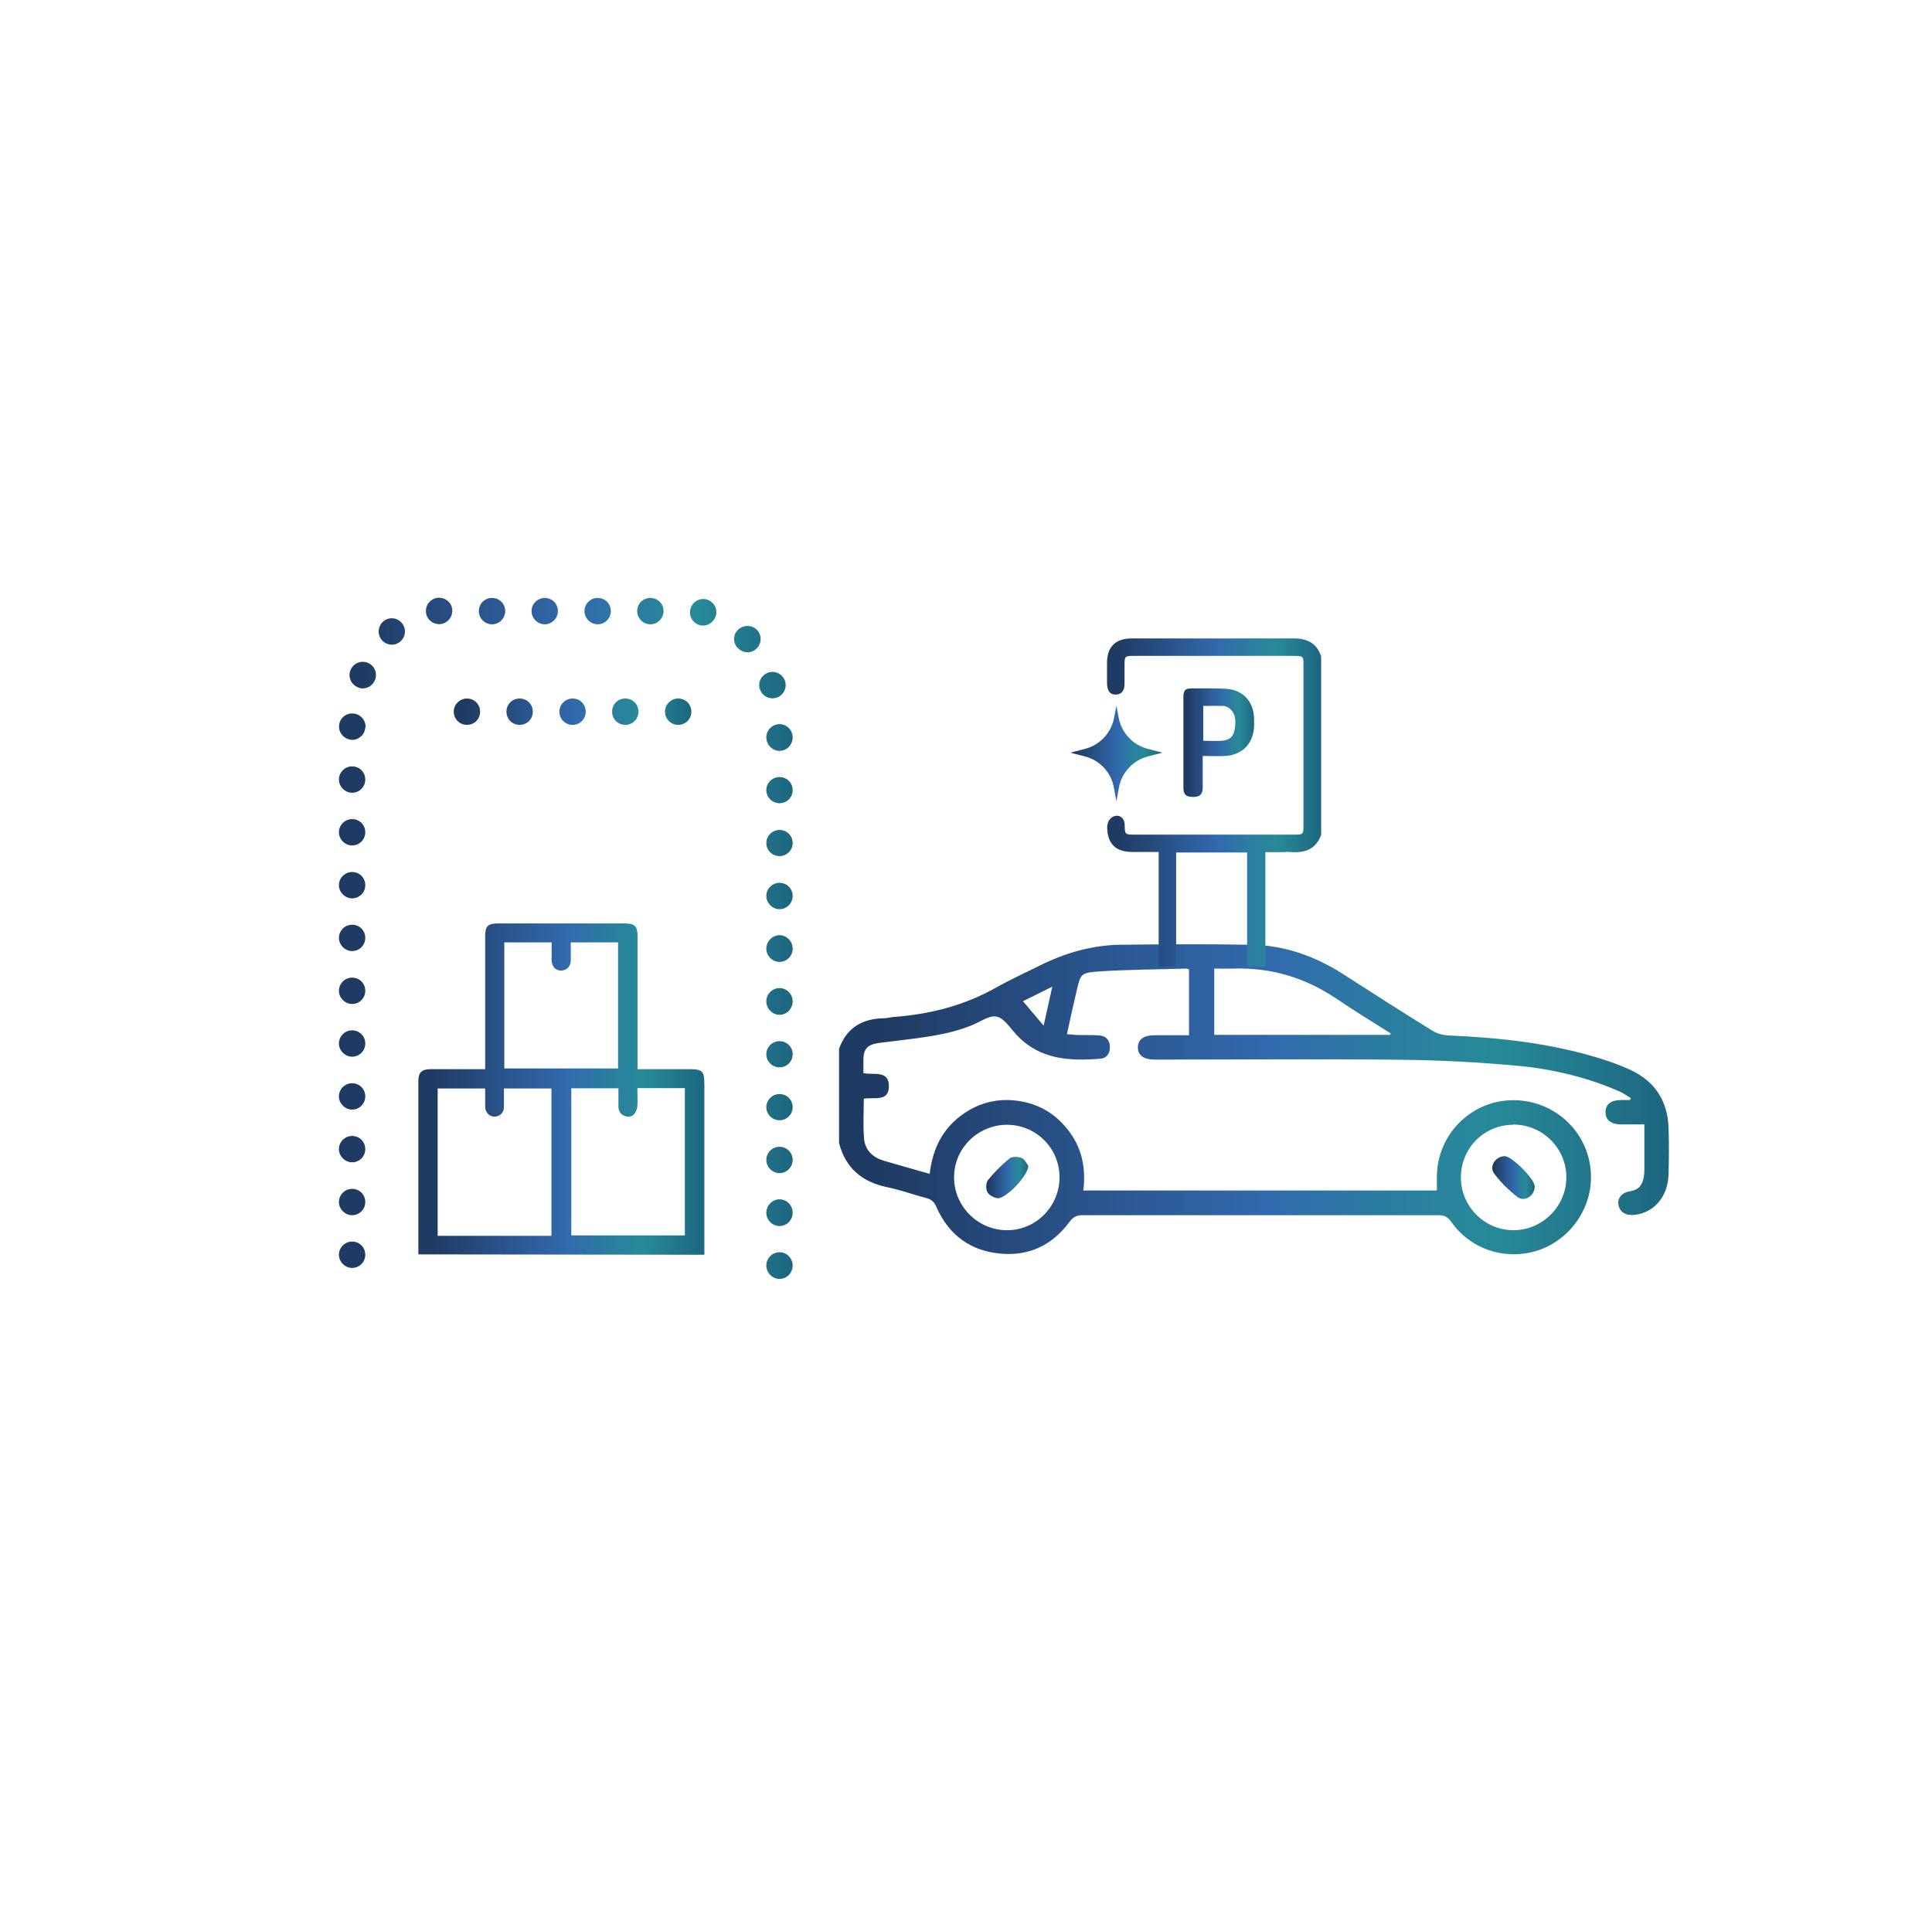 <svg width="107" height="106" viewBox="0 0 107 106" fill="none" xmlns="http://www.w3.org/2000/svg">
<g filter="url(#filter0_d_904_2387)">
<path d="M53.72 101.71C80.677 101.71 102.53 79.857 102.53 52.9C102.53 25.943 80.677 4.09 53.72 4.09C26.763 4.09 4.91 25.943 4.91 52.9C4.91 79.857 26.763 101.71 53.72 101.71Z" fill="white"/>
</g>
<path d="M64.379 41.69L63.569 41.9C62.749 42.12 62.12 42.79 61.969 43.62L61.83 44.39L61.69 43.62C61.539 42.78 60.91 42.11 60.09 41.9L59.279 41.69L60.09 41.48C60.91 41.27 61.539 40.6 61.7 39.77L61.83 39.09L61.959 39.77C62.12 40.6 62.749 41.27 63.569 41.48L64.379 41.69Z" fill="url(#paint0_linear_904_2387)"/>
<path d="M46.459 58.12C46.87 56.94 47.739 56.42 48.959 56.4C49.139 56.4 49.309 56.34 49.489 56.33C51.499 56.18 53.4 55.7 55.169 54.7C55.95 54.26 56.77 53.89 57.569 53.49C58.969 52.79 60.44 52.36 61.999 52.33C64.439 52.3 66.879 52.29 69.309 52.33C71.159 52.36 72.85 52.97 74.409 53.97C76.04 55.02 77.68 56.07 79.329 57.09C79.57 57.24 79.879 57.33 80.159 57.35C83.049 57.47 85.909 57.78 88.689 58.65C89.24 58.82 89.79 59.03 90.32 59.27C91.659 59.9 92.359 60.99 92.409 62.46C92.439 63.33 92.43 64.2 92.409 65.06C92.37 66.28 91.62 67.16 90.54 67.29C90.059 67.35 89.719 67.15 89.639 66.76C89.559 66.37 89.809 66.05 90.299 65.98C90.759 65.91 90.96 65.62 91.04 65.2C91.059 65.07 91.07 64.93 91.07 64.8C91.07 63.98 91.07 63.16 91.07 62.28C90.59 62.28 90.169 62.28 89.739 62.28C89.209 62.27 88.909 62.02 88.919 61.59C88.919 61.17 89.219 60.94 89.76 60.93C89.93 60.93 90.109 60.93 90.279 60.93C90.29 60.89 90.299 60.85 90.32 60.82C90.1 60.69 89.889 60.54 89.659 60.44C87.82 59.64 85.879 59.19 83.9 59.02C81.79 58.83 79.659 58.72 77.54 58.7C73.109 58.65 68.68 58.69 64.26 58.69C64.139 58.69 64.019 58.69 63.9 58.69C63.33 58.68 63.02 58.44 63.02 58.02C63.02 57.59 63.33 57.35 63.889 57.34C64.379 57.34 64.879 57.34 65.37 57.34C65.519 57.34 65.669 57.34 65.85 57.34V53.7C65.799 53.68 65.76 53.65 65.719 53.65C64.09 53.7 62.459 53.7 60.84 53.81C59.84 53.88 59.84 53.96 59.62 54.91C59.44 55.68 59.27 56.45 59.09 57.28C59.309 57.3 59.499 57.32 59.679 57.33C60.08 57.34 60.489 57.32 60.889 57.35C61.249 57.38 61.459 57.61 61.469 57.97C61.48 58.33 61.309 58.61 60.95 58.64C59.239 58.78 57.59 58.7 56.3 57.32C55.95 56.95 55.62 56.4 55.2 56.31C54.789 56.22 54.279 56.61 53.819 56.79C52.489 57.33 51.069 57.47 49.66 57.65C49.289 57.7 48.919 57.73 48.55 57.79C48.039 57.88 47.83 58.13 47.819 58.64C47.819 58.91 47.819 59.17 47.819 59.44C48.389 59.56 49.239 59.25 49.23 60.18C49.219 61.06 48.389 60.75 47.84 60.86C47.84 61.62 47.789 62.36 47.859 63.1C47.919 63.71 48.34 64.11 48.94 64.29C49.77 64.53 50.599 64.77 51.489 65.02C51.66 63.5 52.319 62.29 53.66 61.5C54.529 60.99 55.48 60.83 56.469 60.99C57.63 61.17 58.559 61.77 59.249 62.72C59.95 63.68 60.139 64.76 59.999 65.94H79.579C79.579 65.67 79.579 65.41 79.579 65.15C79.6 62.78 81.559 60.88 83.919 60.94C86.34 61 88.219 63 88.109 65.39C88.029 67.19 86.779 68.79 85.049 69.3C83.289 69.81 81.429 69.18 80.369 67.67C80.179 67.4 79.989 67.31 79.679 67.31C73.099 67.31 66.519 67.31 59.929 67.31C59.609 67.31 59.429 67.42 59.239 67.67C58.3 68.95 57.02 69.58 55.44 69.44C53.749 69.3 52.539 68.4 51.859 66.85C51.739 66.57 51.58 66.43 51.3 66.36C50.58 66.17 49.87 65.91 49.139 65.76C47.749 65.47 46.83 64.71 46.469 63.31V58.1L46.459 58.12ZM76.989 57.32C76.989 57.32 77.01 57.26 77.019 57.24C76.029 56.61 75.019 56 74.049 55.34C72.309 54.16 70.409 53.58 68.309 53.65C67.96 53.66 67.609 53.65 67.249 53.65V57.32H76.98H76.989ZM58.679 65.21C58.679 63.6 57.389 62.31 55.779 62.3C54.16 62.3 52.83 63.61 52.84 65.22C52.84 66.81 54.15 68.13 55.749 68.14C57.359 68.16 58.679 66.83 58.679 65.21ZM83.799 62.3C82.169 62.31 80.889 63.62 80.909 65.26C80.93 66.86 82.26 68.16 83.85 68.14C85.45 68.12 86.749 66.8 86.749 65.21C86.749 63.59 85.419 62.28 83.799 62.29V62.3ZM56.65 55.45C57.01 55.88 57.389 56.32 57.8 56.81C57.959 56.09 58.109 55.41 58.279 54.65C57.62 54.98 57.059 55.26 56.65 55.46V55.45Z" fill="url(#paint1_linear_904_2387)"/>
<path d="M56.95 64.57C56.95 65.14 55.669 66.43 55.239 66.37C55.029 66.34 54.77 66.19 54.679 66.02C54.59 65.85 54.599 65.51 54.719 65.36C55.08 64.92 55.48 64.52 55.919 64.16C56.059 64.05 56.389 64.06 56.58 64.14C56.76 64.22 56.87 64.47 56.95 64.57Z" fill="url(#paint2_linear_904_2387)"/>
<path d="M83.339 64.04C83.749 64.05 84.999 65.31 84.999 65.72C84.999 66.23 84.43 66.61 84.029 66.29C83.549 65.92 83.109 65.48 82.749 65C82.449 64.6 82.84 64.03 83.35 64.04H83.339Z" fill="url(#paint3_linear_904_2387)"/>
<path d="M23.17 69.47V68.18C23.17 66.39 23.17 61.67 23.17 59.89C23.17 59.4 23.35 59.23 23.84 59.22C24.75 59.22 25.65 59.22 26.56 59.22H26.87V58.89C26.87 57.13 26.87 53.61 26.87 51.85C26.87 51.3 27.02 51.15 27.57 51.15C29.91 51.15 32.249 51.15 34.599 51.15C35.15 51.15 35.31 51.3 35.31 51.85C35.31 53.62 35.31 57.14 35.31 58.91V59.22H35.61C36.44 59.22 37.28 59.22 38.11 59.22C38.92 59.22 39.01 59.31 39.01 60.11V69.5L23.17 69.48V69.47ZM27.91 60.28C27.91 60.64 27.91 60.99 27.91 61.33C27.91 61.63 27.67 61.85 27.39 61.85C27.11 61.85 26.89 61.63 26.87 61.33C26.87 61.21 26.87 61.08 26.87 60.96C26.87 60.73 26.87 60.51 26.87 60.29H24.24V68.45H30.54V60.29H27.93L27.91 60.28ZM35.3 60.28C35.3 60.62 35.32 60.95 35.3 61.27C35.29 61.42 35.22 61.59 35.12 61.71C34.98 61.87 34.77 61.89 34.569 61.8C34.359 61.71 34.26 61.54 34.25 61.31C34.25 60.97 34.25 60.62 34.25 60.28H31.64V68.43H37.93V60.27H35.3V60.28ZM34.23 59.18V52.2H31.61C31.61 52.55 31.61 52.87 31.61 53.2C31.6 53.54 31.38 53.76 31.07 53.76C30.77 53.76 30.56 53.53 30.55 53.19C30.55 52.86 30.55 52.54 30.55 52.2H27.93V59.18H34.23Z" fill="url(#paint4_linear_904_2387)"/>
<path d="M42.44 70.09C42.44 69.69 42.779 69.36 43.169 69.36C43.58 69.36 43.9 69.7 43.9 70.09C43.9 70.5 43.58 70.84 43.169 70.84C42.779 70.84 42.44 70.5 42.44 70.09ZM18.77 69.5C18.77 69.09 19.11 68.77 19.5 68.77C19.91 68.77 20.23 69.09 20.23 69.5C20.23 69.9 19.91 70.23 19.5 70.23C19.11 70.23 18.77 69.89 18.77 69.5ZM42.44 67.18C42.44 66.77 42.779 66.43 43.169 66.43C43.58 66.43 43.9 66.77 43.9 67.18C43.9 67.57 43.58 67.91 43.169 67.91C42.779 67.91 42.44 67.57 42.44 67.18ZM18.77 66.58C18.77 66.17 19.11 65.85 19.5 65.85C19.91 65.85 20.23 66.17 20.23 66.58C20.23 66.98 19.91 67.31 19.5 67.31C19.11 67.31 18.77 66.97 18.77 66.58ZM42.44 64.25C42.44 63.84 42.779 63.52 43.169 63.52C43.58 63.52 43.9 63.84 43.9 64.25C43.9 64.64 43.58 64.98 43.169 64.98C42.779 64.98 42.44 64.64 42.44 64.25ZM18.77 63.65C18.77 63.24 19.11 62.92 19.5 62.92C19.91 62.92 20.23 63.24 20.23 63.65C20.23 64.05 19.91 64.38 19.5 64.38C19.11 64.38 18.77 64.04 18.77 63.65ZM42.44 61.33C42.44 60.92 42.779 60.6 43.169 60.6C43.58 60.6 43.9 60.92 43.9 61.33C43.9 61.72 43.58 62.05 43.169 62.05C42.779 62.05 42.44 61.73 42.44 61.33ZM18.77 60.73C18.77 60.32 19.11 60 19.5 60C19.91 60 20.23 60.32 20.23 60.73C20.23 61.13 19.91 61.46 19.5 61.46C19.11 61.46 18.77 61.12 18.77 60.73ZM42.44 58.39C42.44 57.99 42.779 57.67 43.169 57.67C43.58 57.67 43.9 57.99 43.9 58.39C43.9 58.8 43.58 59.12 43.169 59.12C42.779 59.12 42.44 58.8 42.44 58.39ZM18.77 57.8C18.77 57.39 19.11 57.07 19.5 57.07C19.91 57.07 20.23 57.39 20.23 57.8C20.23 58.2 19.91 58.53 19.5 58.53C19.11 58.53 18.77 58.19 18.77 57.8ZM42.44 55.46C42.44 55.06 42.779 54.73 43.169 54.73C43.58 54.73 43.9 55.07 43.9 55.46C43.9 55.87 43.58 56.21 43.169 56.21C42.779 56.21 42.44 55.87 42.44 55.46ZM18.77 54.88C18.77 54.47 19.11 54.15 19.5 54.15C19.91 54.15 20.23 54.47 20.23 54.88C20.23 55.28 19.91 55.61 19.5 55.61C19.11 55.61 18.77 55.27 18.77 54.88ZM42.44 52.55C42.44 52.14 42.779 51.8 43.169 51.8C43.58 51.8 43.9 52.14 43.9 52.55C43.9 52.94 43.58 53.28 43.169 53.28C42.779 53.28 42.44 52.94 42.44 52.55ZM18.77 51.95C18.77 51.54 19.11 51.22 19.5 51.22C19.91 51.22 20.23 51.54 20.23 51.95C20.23 52.35 19.91 52.68 19.5 52.68C19.11 52.68 18.77 52.34 18.77 51.95ZM42.44 49.63C42.44 49.22 42.779 48.9 43.169 48.9C43.58 48.9 43.9 49.22 43.9 49.63C43.9 50.02 43.58 50.36 43.169 50.36C42.779 50.36 42.44 50.02 42.44 49.63ZM18.77 49.03C18.77 48.62 19.11 48.3 19.5 48.3C19.91 48.3 20.23 48.62 20.23 49.03C20.23 49.43 19.91 49.76 19.5 49.76C19.11 49.76 18.77 49.42 18.77 49.03ZM42.44 46.7C42.44 46.29 42.779 45.97 43.169 45.97C43.58 45.97 43.9 46.29 43.9 46.7C43.9 47.09 43.58 47.42 43.169 47.42C42.779 47.42 42.44 47.1 42.44 46.7ZM18.77 46.1C18.77 45.69 19.11 45.37 19.5 45.37C19.91 45.37 20.23 45.69 20.23 46.1C20.23 46.5 19.91 46.83 19.5 46.83C19.11 46.83 18.77 46.49 18.77 46.1ZM42.44 43.76C42.44 43.36 42.779 43.04 43.169 43.04C43.58 43.04 43.9 43.36 43.9 43.76C43.9 44.17 43.58 44.49 43.169 44.49C42.779 44.49 42.44 44.17 42.44 43.76ZM18.77 43.18C18.77 42.77 19.11 42.45 19.5 42.45C19.91 42.45 20.23 42.77 20.23 43.18C20.23 43.58 19.91 43.91 19.5 43.91C19.11 43.91 18.77 43.57 18.77 43.18ZM42.44 40.84C42.44 40.44 42.779 40.11 43.169 40.11C43.58 40.11 43.9 40.45 43.9 40.84C43.9 41.25 43.58 41.59 43.169 41.59C42.779 41.59 42.44 41.25 42.44 40.84ZM19.48 40.98C19.07 40.95 18.759 40.61 18.779 40.22C18.79 39.81 19.13 39.5 19.529 39.52C19.939 39.53 20.259 39.87 20.25 40.28H20.23C20.22 40.67 19.89 40.98 19.5 40.98H19.489H19.48ZM42.09 38.17H42.08C41.959 37.77 42.179 37.38 42.559 37.25C42.95 37.13 43.359 37.35 43.48 37.73C43.599 38.11 43.38 38.53 42.999 38.65C42.929 38.66 42.849 38.68 42.779 38.68C42.469 38.68 42.179 38.48 42.09 38.17ZM19.82 38.07C19.45 37.92 19.259 37.5 19.41 37.12C19.559 36.75 19.98 36.56 20.36 36.71C20.739 36.86 20.919 37.28 20.77 37.66C20.649 37.95 20.39 38.13 20.099 38.13C20.009 38.13 19.91 38.12 19.82 38.07ZM40.849 35.89C40.569 35.58 40.599 35.11 40.91 34.85C41.219 34.59 41.69 34.62 41.95 34.92C42.209 35.21 42.179 35.68 41.88 35.94C41.749 36.07 41.569 36.13 41.4 36.13C41.19 36.13 40.999 36.04 40.859 35.88L40.849 35.89ZM21.169 35.48C20.89 35.17 20.91 34.72 21.209 34.44C21.5 34.16 21.97 34.19 22.23 34.48C22.509 34.77 22.489 35.24 22.189 35.52C22.059 35.64 21.88 35.71 21.709 35.71C21.5 35.71 21.309 35.62 21.169 35.48ZM38.8 34.64C38.41 34.55 38.139 34.17 38.23 33.78C38.3 33.38 38.679 33.12 39.08 33.19C39.489 33.28 39.739 33.66 39.66 34.05C39.59 34.4 39.279 34.65 38.94 34.65C38.88 34.65 38.84 34.64 38.789 34.64H38.8ZM23.59 33.87C23.57 33.46 23.899 33.12 24.29 33.11C24.7 33.1 25.04 33.4 25.049 33.81C25.059 34.22 24.739 34.56 24.349 34.57H24.32C23.919 34.57 23.599 34.26 23.59 33.87ZM35.289 33.85C35.289 33.44 35.609 33.12 36.02 33.12C36.429 33.12 36.749 33.44 36.749 33.85C36.749 34.24 36.429 34.58 36.02 34.58C35.609 34.58 35.289 34.24 35.289 33.85ZM32.37 33.85C32.37 33.44 32.709 33.12 33.099 33.12C33.51 33.12 33.83 33.44 33.83 33.85C33.83 34.24 33.51 34.58 33.099 34.58C32.7 34.58 32.37 34.24 32.37 33.85ZM29.439 33.85C29.439 33.44 29.779 33.12 30.169 33.12C30.579 33.12 30.899 33.44 30.899 33.85C30.899 34.24 30.579 34.58 30.169 34.58C29.77 34.58 29.439 34.24 29.439 33.85ZM26.52 33.85C26.52 33.44 26.84 33.12 27.25 33.12C27.66 33.12 27.98 33.44 27.98 33.85C27.98 34.24 27.66 34.58 27.25 34.58C26.84 34.58 26.52 34.24 26.52 33.85Z" fill="url(#paint5_linear_904_2387)"/>
<path d="M36.83 39.42C36.83 39.01 37.169 38.69 37.559 38.69C37.969 38.69 38.289 39.01 38.289 39.42C38.289 39.83 37.969 40.15 37.559 40.15C37.16 40.15 36.83 39.83 36.83 39.42ZM33.9 39.42C33.9 39.01 34.219 38.69 34.63 38.69C35.039 38.69 35.359 39.01 35.359 39.42C35.359 39.83 35.039 40.15 34.63 40.15C34.219 40.15 33.9 39.83 33.9 39.42ZM30.98 39.42C30.98 39.01 31.32 38.69 31.709 38.69C32.12 38.69 32.44 39.01 32.44 39.42C32.44 39.83 32.12 40.15 31.709 40.15C31.309 40.15 30.98 39.83 30.98 39.42ZM28.049 39.42C28.049 39.01 28.369 38.69 28.779 38.69C29.189 38.69 29.509 39.01 29.509 39.42C29.509 39.83 29.189 40.15 28.779 40.15C28.369 40.15 28.049 39.83 28.049 39.42ZM25.13 39.42C25.13 39.01 25.47 38.69 25.86 38.69C26.27 38.69 26.59 39.01 26.59 39.42C26.59 39.83 26.27 40.15 25.86 40.15C25.459 40.15 25.13 39.83 25.13 39.42Z" fill="url(#paint6_linear_904_2387)"/>
<path d="M64.17 53.52V47.19H63.8C62.76 47.19 63.74 47.19 62.7 47.19C61.79 47.19 61.33 46.73 61.319 45.83C61.319 45.05 62.29 44.93 62.29 45.72C62.29 46.2 62.32 46.23 62.79 46.23C65.77 46.23 68.74 46.23 71.72 46.23C72.16 46.23 72.189 46.2 72.189 45.76C72.189 42.77 72.189 39.77 72.189 36.78C72.189 36.37 72.16 36.33 71.73 36.33C68.73 36.33 65.73 36.33 62.73 36.33C62.32 36.33 62.28 36.37 62.28 36.79C62.28 37.83 62.28 36.73 62.28 37.77C62.28 37.88 62.28 37.99 62.26 38.1C62.2 38.34 62.04 38.48 61.78 38.47C61.54 38.47 61.39 38.34 61.34 38.1C61.32 38 61.31 37.9 61.31 37.8C61.31 36.73 61.31 37.8 61.31 36.72C61.31 35.82 61.789 35.36 62.69 35.36C65.669 35.36 68.64 35.37 71.62 35.36C72.39 35.36 72.92 35.61 73.17 36.36V46.24C72.9 46.98 72.35 47.24 71.59 47.2C70.92 47.16 71.59 47.2 70.909 47.2H70.08V53.53H69.07V47.22H65.14V47.64C65.14 49.33 65.14 51.84 65.14 53.53H64.159L64.17 53.52Z" fill="url(#paint7_linear_904_2387)"/>
<path d="M66.61 41.87C66.61 42.49 66.61 43.06 66.61 43.62C66.61 44.001 66.45 44.151 66.06 44.141C65.68 44.141 65.54 44.001 65.54 43.62C65.54 41.95 65.54 40.291 65.54 38.62C65.54 38.251 65.63 38.13 66 38.13C66.63 38.13 67.26 38.12 67.89 38.151C68.8 38.2 69.4 38.81 69.45 39.721C69.46 39.971 69.47 40.23 69.43 40.48C69.29 41.3 68.73 41.81 67.89 41.87C67.48 41.901 67.059 41.87 66.6 41.87H66.61ZM66.64 39.09V41.031C67 41.031 67.34 41.06 67.68 41.031C68.11 40.99 68.309 40.8 68.379 40.401C68.45 39.971 68.469 39.531 68.07 39.221C67.99 39.16 67.87 39.111 67.77 39.1C67.4 39.09 67.03 39.1 66.64 39.1V39.09Z" fill="url(#paint8_linear_904_2387)"/>
<defs>
<filter id="filter0_d_904_2387" x="0.91" y="0.09" width="105.62" height="105.62" filterUnits="userSpaceOnUse" color-interpolation-filters="sRGB">
<feFlood flood-opacity="0" result="BackgroundImageFix"/>
<feColorMatrix in="SourceAlpha" type="matrix" values="0 0 0 0 0 0 0 0 0 0 0 0 0 0 0 0 0 0 127 0" result="hardAlpha"/>
<feOffset/>
<feGaussianBlur stdDeviation="2"/>
<feColorMatrix type="matrix" values="0 0 0 0 0 0 0 0 0 0 0 0 0 0 0 0 0 0 0.48 0"/>
<feBlend mode="normal" in2="BackgroundImageFix" result="effect1_dropShadow_904_2387"/>
<feBlend mode="normal" in="SourceGraphic" in2="effect1_dropShadow_904_2387" result="shape"/>
</filter>
<linearGradient id="paint0_linear_904_2387" x1="59.279" y1="41.74" x2="64.379" y2="41.74" gradientUnits="userSpaceOnUse">
<stop offset="0.05" stop-color="#203B63"/>
<stop offset="0.32" stop-color="#2A568F"/>
<stop offset="0.52" stop-color="#316AAE"/>
<stop offset="0.66" stop-color="#2B7DA0"/>
<stop offset="0.79" stop-color="#278A98"/>
<stop offset="1" stop-color="#1D6680"/>
</linearGradient>
<linearGradient id="paint1_linear_904_2387" x1="46.459" y1="60.9" x2="92.43" y2="60.9" gradientUnits="userSpaceOnUse">
<stop offset="0.05" stop-color="#203B63"/>
<stop offset="0.32" stop-color="#2A568F"/>
<stop offset="0.52" stop-color="#316AAE"/>
<stop offset="0.66" stop-color="#2B7DA0"/>
<stop offset="0.79" stop-color="#278A98"/>
<stop offset="1" stop-color="#1D6680"/>
</linearGradient>
<linearGradient id="paint2_linear_904_2387" x1="54.63" y1="65.22" x2="56.95" y2="65.22" gradientUnits="userSpaceOnUse">
<stop offset="0.05" stop-color="#203B63"/>
<stop offset="0.32" stop-color="#2A568F"/>
<stop offset="0.52" stop-color="#316AAE"/>
<stop offset="0.66" stop-color="#2B7DA0"/>
<stop offset="0.79" stop-color="#278A98"/>
<stop offset="1" stop-color="#1D6680"/>
</linearGradient>
<linearGradient id="paint3_linear_904_2387" x1="82.629" y1="65.22" x2="84.999" y2="65.22" gradientUnits="userSpaceOnUse">
<stop offset="0.05" stop-color="#203B63"/>
<stop offset="0.32" stop-color="#2A568F"/>
<stop offset="0.52" stop-color="#316AAE"/>
<stop offset="0.66" stop-color="#2B7DA0"/>
<stop offset="0.79" stop-color="#278A98"/>
<stop offset="1" stop-color="#1D6680"/>
</linearGradient>
<linearGradient id="paint4_linear_904_2387" x1="23.16" y1="60.31" x2="39" y2="60.31" gradientUnits="userSpaceOnUse">
<stop offset="0.05" stop-color="#203B63"/>
<stop offset="0.32" stop-color="#2A568F"/>
<stop offset="0.52" stop-color="#316AAE"/>
<stop offset="0.66" stop-color="#2B7DA0"/>
<stop offset="0.79" stop-color="#278A98"/>
<stop offset="1" stop-color="#1D6680"/>
</linearGradient>
<linearGradient id="paint5_linear_904_2387" x1="18.77" y1="51.97" x2="43.91" y2="51.97" gradientUnits="userSpaceOnUse">
<stop offset="0.05" stop-color="#203B63"/>
<stop offset="0.32" stop-color="#2A568F"/>
<stop offset="0.52" stop-color="#316AAE"/>
<stop offset="0.66" stop-color="#2B7DA0"/>
<stop offset="0.79" stop-color="#278A98"/>
<stop offset="1" stop-color="#1D6680"/>
</linearGradient>
<linearGradient id="paint6_linear_904_2387" x1="25.13" y1="39.42" x2="38.289" y2="39.42" gradientUnits="userSpaceOnUse">
<stop offset="0.05" stop-color="#203B63"/>
<stop offset="0.32" stop-color="#2A568F"/>
<stop offset="0.52" stop-color="#316AAE"/>
<stop offset="0.66" stop-color="#2B7DA0"/>
<stop offset="0.79" stop-color="#278A98"/>
<stop offset="1" stop-color="#1D6680"/>
</linearGradient>
<linearGradient id="paint7_linear_904_2387" x1="61.32" y1="44.44" x2="73.19" y2="44.44" gradientUnits="userSpaceOnUse">
<stop offset="0.05" stop-color="#203B63"/>
<stop offset="0.32" stop-color="#2A568F"/>
<stop offset="0.52" stop-color="#316AAE"/>
<stop offset="0.66" stop-color="#2B7DA0"/>
<stop offset="0.79" stop-color="#278A98"/>
<stop offset="1" stop-color="#1D6680"/>
</linearGradient>
<linearGradient id="paint8_linear_904_2387" x1="65.54" y1="41.13" x2="69.47" y2="41.13" gradientUnits="userSpaceOnUse">
<stop offset="0.05" stop-color="#203B63"/>
<stop offset="0.32" stop-color="#2A568F"/>
<stop offset="0.52" stop-color="#316AAE"/>
<stop offset="0.66" stop-color="#2B7DA0"/>
<stop offset="0.79" stop-color="#278A98"/>
<stop offset="1" stop-color="#1D6680"/>
</linearGradient>
</defs>
</svg>
